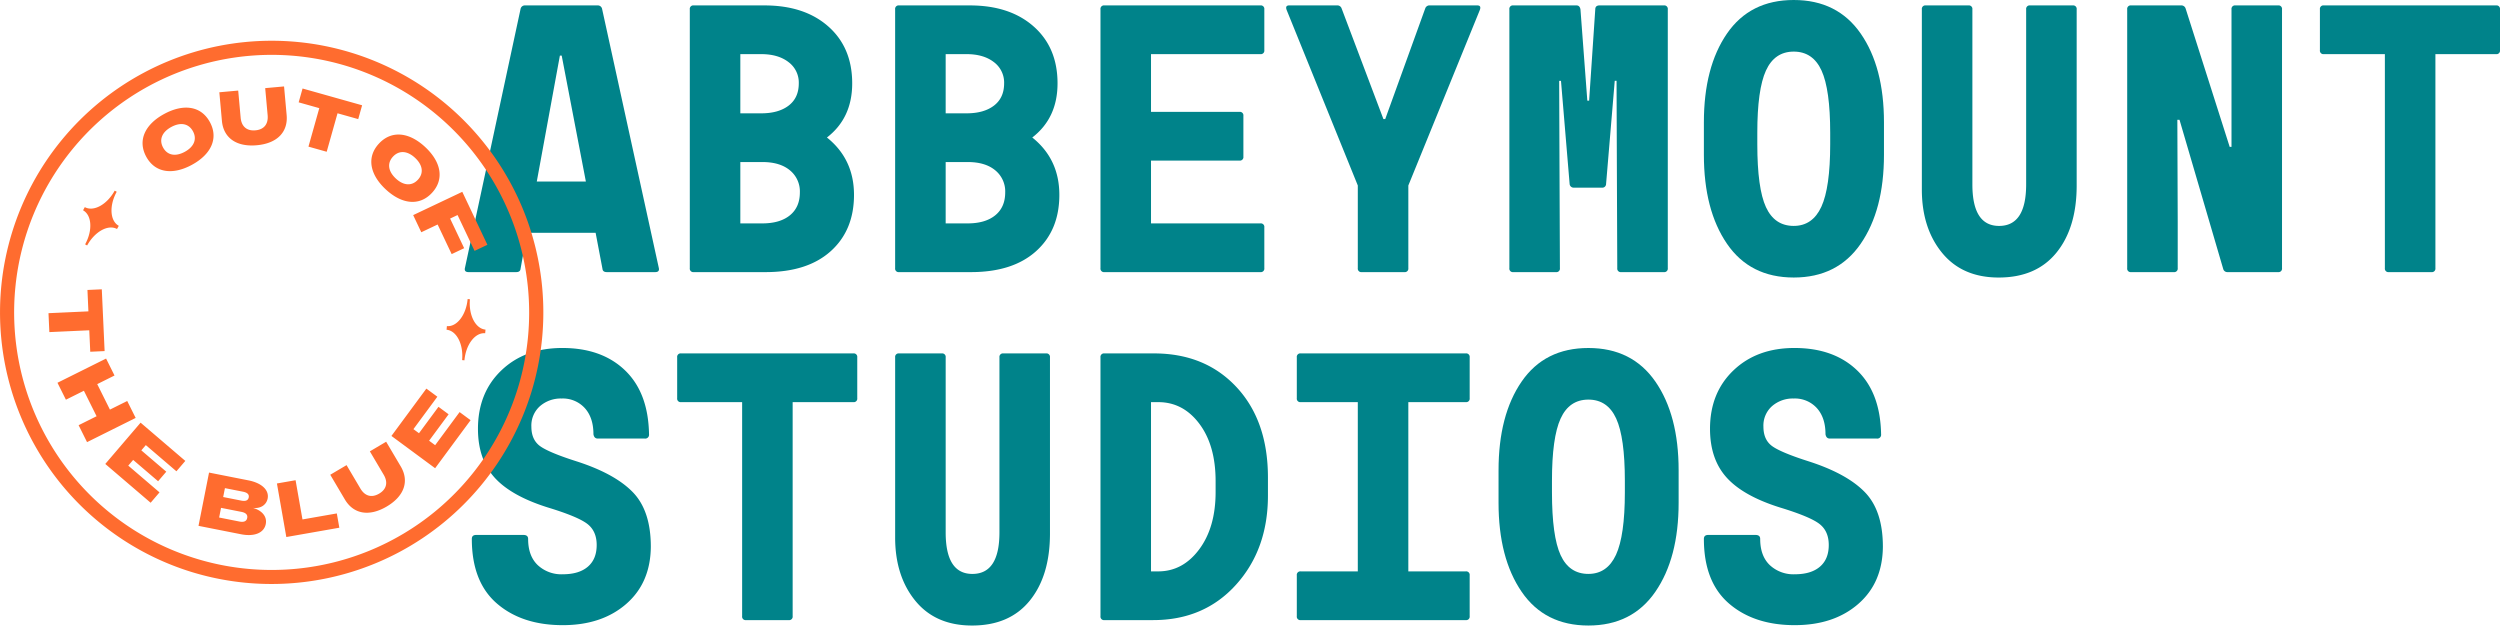 <svg xmlns="http://www.w3.org/2000/svg" xmlns:xlink="http://www.w3.org/1999/xlink" width="1012" height="253.211" viewBox="0 0 1012 253.211">
  <defs>
    <clipPath id="clip-path">
      <rect id="Rectangle_7029" data-name="Rectangle 7029" width="1012" height="253.211" fill="none"/>
    </clipPath>
    <clipPath id="clip-path-4">
      <rect id="Rectangle_7026" data-name="Rectangle 7026" width="219.957" height="219.957" fill="none"/>
    </clipPath>
  </defs>
  <g id="Group_1132" data-name="Group 1132" style="isolation: isolate">
    <g id="Group_1131" data-name="Group 1131" clip-path="url(#clip-path)">
      <g id="Group_1130" data-name="Group 1130" transform="translate(0 0)">
        <g id="Group_1129" data-name="Group 1129" clip-path="url(#clip-path)">
          <g id="Group_1128" data-name="Group 1128" transform="translate(0 0)" style="mix-blend-mode: multiply;isolation: isolate">
            <g id="Group_1127" data-name="Group 1127">
              <g id="Group_1126" data-name="Group 1126" clip-path="url(#clip-path)">
                <path id="Path_1384" data-name="Path 1384" d="M131.127,106.821c.29,1.166-.2,1.753-1.463,1.753H110.09c-1.073,0-1.66-.44-1.753-1.316l-2.776-14.609H77.8l-2.629,14.609c-.1.876-.683,1.316-1.753,1.316H54.136c-1.266,0-1.749-.587-1.459-1.753L75.173,2.075A1.757,1.757,0,0,1,76.926.612h29.511a1.757,1.757,0,0,1,1.753,1.463ZM81.748,71.9h19.867L91.828,20.919H91.1Z" transform="translate(135.545 1.577)" fill="#00838a"/>
                <path id="Path_1385" data-name="Path 1385" d="M133.574,54.08q10.957,8.768,10.957,23.226,0,14.321-9.422,22.793t-26.371,8.471H79.666a1.418,1.418,0,0,1-1.606-1.606V2.219A1.418,1.418,0,0,1,79.666.613H108.3q16.215,0,25.859,8.546t9.64,23.008q0,14.026-10.227,21.914M98.514,20.334v23.96h8.471q7.013,0,11.1-3.141t4.092-8.986a10.328,10.328,0,0,0-4.164-8.617q-4.164-3.214-11.032-3.216Zm8.911,68.516q7.152,0,11.175-3.287t4.017-9.276a11.03,11.03,0,0,0-4.017-8.911q-4.019-3.359-11.175-3.362H98.514V88.85Z" transform="translate(201.171 1.58)" fill="#00838a"/>
                <path id="Path_1386" data-name="Path 1386" d="M156.811,54.08q10.957,8.768,10.957,23.226,0,14.321-9.422,22.793t-26.371,8.471H102.9a1.418,1.418,0,0,1-1.606-1.606V2.219A1.418,1.418,0,0,1,102.9.613h28.635q16.215,0,25.859,8.546t9.64,23.008q0,14.026-10.227,21.914M121.751,20.334v23.96h8.471q7.013,0,11.1-3.141t4.092-8.986a10.328,10.328,0,0,0-4.164-8.617q-4.164-3.214-11.032-3.216Zm8.911,68.516q7.152,0,11.175-3.287t4.017-9.276a11.03,11.03,0,0,0-4.017-8.911q-4.019-3.359-11.175-3.362h-8.911V88.85Z" transform="translate(261.056 1.58)" fill="#00838a"/>
                <path id="Path_1387" data-name="Path 1387" d="M126.14,108.573a1.418,1.418,0,0,1-1.606-1.606V2.222A1.42,1.42,0,0,1,126.14.612h63.111a1.422,1.422,0,0,1,1.606,1.61V18.73a1.419,1.419,0,0,1-1.606,1.606H144.988V43.709h35.789a1.421,1.421,0,0,1,1.606,1.606V61.824a1.419,1.419,0,0,1-1.606,1.606H144.988V88.853h44.264a1.421,1.421,0,0,1,1.606,1.606v16.508a1.419,1.419,0,0,1-1.606,1.606Z" transform="translate(320.941 1.577)" fill="#00838a"/>
                <path id="Path_1388" data-name="Path 1388" d="M176.15,108.573a1.418,1.418,0,0,1-1.606-1.606V73.51l-28.782-71q-.73-1.9,1.023-1.9h19.284a1.817,1.817,0,0,1,1.9,1.17l16.945,44.85h.73l16.215-44.85a1.821,1.821,0,0,1,1.9-1.17H222.9c1.173,0,1.51.637,1.023,1.9L195,73.51v33.457a1.422,1.422,0,0,1-1.61,1.606Z" transform="translate(375.094 1.577)" fill="#00838a"/>
                <path id="Path_1389" data-name="Path 1389" d="M172.411,108.573a1.418,1.418,0,0,1-1.606-1.606V2.222a1.42,1.42,0,0,1,1.606-1.61h25.562c.88,0,1.413.537,1.61,1.61l2.776,36.959h.73l2.486-36.959q0-1.61,1.753-1.61h26a1.422,1.422,0,0,1,1.606,1.61V106.967a1.419,1.419,0,0,1-1.606,1.606H216.091a1.418,1.418,0,0,1-1.606-1.606l-.147-36.523-.147-39.3h-.73l-3.509,41.781a1.516,1.516,0,0,1-1.749,1.459H196.95a1.619,1.619,0,0,1-1.749-1.459L191.7,31.146h-.73l.147,39.3.147,36.523a1.422,1.422,0,0,1-1.61,1.606Z" transform="translate(440.187 1.577)" fill="#00838a"/>
                <path id="Path_1390" data-name="Path 1390" d="M256.293,98.679q-9.422,13.666-27.1,13.661T202.168,98.679q-9.352-13.656-9.351-36.007V49.522q0-22.353,9.351-35.939T229.193,0q17.675,0,27.1,13.582t9.422,35.939v13.15q0,22.348-9.422,36.007m-27.1-7.229q7.6,0,11.175-7.744t3.581-25.269V53.757q0-17.53-3.505-25.2t-11.25-7.669q-7.743,0-11.25,7.669t-3.5,25.2v4.679q0,17.819,3.5,25.416t11.25,7.6" transform="translate(496.915 0)" fill="#00838a"/>
                <path id="Path_1391" data-name="Path 1391" d="M248.6,110.764q-14.756,0-22.937-10.009t-8.181-25.637V2.219A1.418,1.418,0,0,1,219.089.613h17.238a1.42,1.42,0,0,1,1.61,1.606V73.071q0,16.8,10.81,16.8,10.957,0,10.957-16.8V2.219A1.418,1.418,0,0,1,261.31.613h17.238a1.419,1.419,0,0,1,1.606,1.606V73.508q0,17.1-8.181,27.175T248.6,110.764" transform="translate(560.483 1.58)" fill="#00838a"/>
                <path id="Path_1392" data-name="Path 1392" d="M242.326,108.573a1.418,1.418,0,0,1-1.606-1.606V2.222a1.42,1.42,0,0,1,1.606-1.61h20.164a1.811,1.811,0,0,1,1.9,1.316l17.821,55.954h.733V2.222a1.42,1.42,0,0,1,1.606-1.61h17.238a1.422,1.422,0,0,1,1.606,1.61V106.967a1.419,1.419,0,0,1-1.606,1.606H281.331a1.721,1.721,0,0,1-1.753-1.316L261.9,46.925h-.876l.147,41.051v18.991a1.42,1.42,0,0,1-1.61,1.606Z" transform="translate(620.368 1.577)" fill="#00838a"/>
                <path id="Path_1393" data-name="Path 1393" d="M290.431,108.573a1.418,1.418,0,0,1-1.606-1.606V20.336h-24.69a1.419,1.419,0,0,1-1.606-1.606V2.222a1.422,1.422,0,0,1,1.606-1.61h69.686a1.422,1.422,0,0,1,1.606,1.61V18.73a1.419,1.419,0,0,1-1.606,1.606H309.279v86.631a1.422,1.422,0,0,1-1.609,1.606Z" transform="translate(676.573 1.577)" fill="#00838a"/>
                <path id="Path_1394" data-name="Path 1394" d="M90.209,151.574q-16.51,0-26.66-8.764T53.393,116.661c0-1.073.587-1.606,1.756-1.606H74.283c1.266,0,1.9.533,1.9,1.606q0,6.868,3.87,10.588a14.012,14.012,0,0,0,10.152,3.727q6.573,0,10.152-3.066t3.581-8.767q0-5.7-3.87-8.621t-15.85-6.571Q69.315,99.278,62.6,91.825T55.879,72.1q0-14.605,9.494-23.67t24.689-9.054q15.92,0,25.348,9.054t9.715,25.859a1.55,1.55,0,0,1-1.753,1.753H104.378c-.973,0-1.56-.583-1.753-1.753q0-6.713-3.506-10.588a12,12,0,0,0-9.351-3.874A12.828,12.828,0,0,0,81,62.9,10.494,10.494,0,0,0,77.5,71.228q0,5.4,3.652,7.963t14.609,6.06q15.48,4.969,22.79,12.491t7.3,22.132q-.145,14.611-10.009,23.155t-25.637,8.546" transform="translate(137.601 101.49)" fill="#00838a"/>
                <path id="Path_1395" data-name="Path 1395" d="M104.533,147.954a1.418,1.418,0,0,1-1.606-1.606V59.717H78.237a1.418,1.418,0,0,1-1.606-1.606V41.6a1.42,1.42,0,0,1,1.606-1.61H147.92a1.423,1.423,0,0,1,1.61,1.61V58.111a1.42,1.42,0,0,1-1.61,1.606H123.377v86.631a1.419,1.419,0,0,1-1.606,1.606Z" transform="translate(197.488 103.067)" fill="#00838a"/>
                <path id="Path_1396" data-name="Path 1396" d="M132.415,150.144q-14.756,0-22.937-10.005T101.3,114.5V41.6a1.421,1.421,0,0,1,1.606-1.606h17.242a1.421,1.421,0,0,1,1.606,1.606v70.856q0,16.8,10.81,16.8,10.957,0,10.957-16.8V41.6a1.419,1.419,0,0,1,1.606-1.606h17.238a1.421,1.421,0,0,1,1.606,1.606v71.292q0,17.09-8.177,27.175t-23.377,10.077" transform="translate(261.056 103.067)" fill="#00838a"/>
                <path id="Path_1397" data-name="Path 1397" d="M126.14,147.954a1.422,1.422,0,0,1-1.606-1.61V41.6a1.421,1.421,0,0,1,1.606-1.606h20.018q20.738,0,33.453,13.661t12.71,36.594v7.3q0,21.769-12.928,36.086t-33.529,14.316Zm18.848-19.724h2.923q9.932,0,16.58-8.911t6.646-23.226V91.711q0-14.466-6.575-23.23t-16.652-8.764h-2.923Z" transform="translate(320.941 103.067)" fill="#00838a"/>
                <path id="Path_1398" data-name="Path 1398" d="M148.357,147.954a1.418,1.418,0,0,1-1.606-1.606V129.84a1.422,1.422,0,0,1,1.606-1.61H171.44V59.717H148.357a1.418,1.418,0,0,1-1.606-1.606V41.6a1.42,1.42,0,0,1,1.606-1.61h66.764a1.422,1.422,0,0,1,1.606,1.61V58.111a1.419,1.419,0,0,1-1.606,1.606H191.894V128.23h23.226a1.423,1.423,0,0,1,1.606,1.61v16.508a1.419,1.419,0,0,1-1.606,1.606Z" transform="translate(378.197 103.067)" fill="#00838a"/>
                <path id="Path_1399" data-name="Path 1399" d="M233.056,138.06q-9.422,13.661-27.1,13.661T178.931,138.06q-9.352-13.65-9.351-36.007V88.9q0-22.354,9.351-35.939t27.025-13.582q17.675,0,27.1,13.582T242.478,88.9v13.15q0,22.348-9.422,36.007m-27.1-7.229q7.6,0,11.175-7.744t3.581-25.269V93.138q0-17.53-3.506-25.2t-11.25-7.669q-7.743,0-11.25,7.669t-3.5,25.2v4.679q0,17.819,3.5,25.416t11.25,7.6" transform="translate(437.031 101.49)" fill="#00838a"/>
                <path id="Path_1400" data-name="Path 1400" d="M229.633,151.574q-16.51,0-26.66-8.764t-10.155-26.149c0-1.073.587-1.606,1.753-1.606h19.138c1.263,0,1.9.533,1.9,1.606q0,6.868,3.87,10.588a14.027,14.027,0,0,0,10.155,3.727q6.573,0,10.152-3.066t3.581-8.767q0-5.7-3.87-8.621t-15.854-6.571q-14.9-4.674-21.62-12.126T195.3,72.1q0-14.605,9.5-23.67t24.689-9.054q15.92,0,25.348,9.054t9.715,25.859a1.55,1.55,0,0,1-1.753,1.753H243.8q-1.465,0-1.753-1.753,0-6.713-3.505-10.588a12,12,0,0,0-9.351-3.874,12.822,12.822,0,0,0-8.764,3.069,10.5,10.5,0,0,0-3.509,8.328q0,5.4,3.656,7.963t14.609,6.06q15.48,4.969,22.79,12.491t7.3,22.132q-.145,14.611-10.009,23.155t-25.637,8.546" transform="translate(496.915 101.49)" fill="#00838a"/>
                <g id="Group_1125" data-name="Group 1125" transform="translate(0 16.485)" style="mix-blend-mode: multiply;isolation: isolate">
                  <g id="Group_1124" data-name="Group 1124">
                    <g id="Group_1123" data-name="Group 1123" clip-path="url(#clip-path-4)">
                      <path id="Path_1401" data-name="Path 1401" d="M59.185,51.535c-3.577-6.607-.444-13.1,7.294-17.288,7.766-4.207,14.913-3.287,18.49,3.316s.447,13.092-7.319,17.3c-7.737,4.192-14.884,3.273-18.465-3.327m18.93-10.259C76.394,38.1,73.1,37.491,69.34,39.526c-3.731,2.021-5.051,5.13-3.327,8.31s5.019,3.785,8.775,1.749,5.051-5.133,3.327-8.31m36.873-18.165,1.045,11.579c.612,6.764-3.7,11.475-12.087,12.23s-13.5-3.1-14.112-9.862L88.789,25.475l7.637-.69.991,10.985c.293,3.259,2.2,5.452,5.985,5.112,3.756-.34,5.233-2.84,4.94-6.1L107.351,23.8Zm30.023,13.228-8.378-2.361-4.389,15.578-7.38-2.078L129.25,31.9,120.9,29.55l1.577-5.6,24.106,6.793Zm8.4,9.9c5.108-5.491,12.252-4.6,18.687,1.388,6.46,6.01,7.87,13.071,2.762,18.565s-12.252,4.6-18.712-1.413c-6.439-5.985-7.848-13.046-2.736-18.54m15.746,14.648c2.458-2.644,1.982-5.96-1.145-8.868-3.1-2.887-6.467-3.141-8.925-.5s-1.982,5.956,1.141,8.868,6.471,3.141,8.928.5m16.065,14.283L182.209,76.6l5.684,11.987-5.058,2.4-5.68-11.987-6.618,3.137L167.253,75.2l19.882-9.426L197.3,87.22l-5.2,2.461ZM36.538,130.511l-.4-8.689-16.158.737-.351-7.659,16.158-.737L35.4,105.5l5.806-.265,1.141,25.008ZM54.917,157.3l-19.678,9.8-3.416-6.857,7.279-3.627L33.962,146.3l-7.279,3.624-3.42-6.857,19.681-9.8,3.416,6.861-7,3.488,5.14,10.316,7-3.488Zm9.655,30.137-3.591,4.2L42.619,175.93l14.294-16.712,18.1,15.482-3.6,4.2L59.027,168.3l-1.817,2.125,10.1,8.635L64,182.93l-10.1-8.635-1.982,2.314Zm43.011,12.82c-.712,3.606-4.615,5.2-10.037,4.128l-17.192-3.4,4.268-21.563,15.958,3.155c5.423,1.07,8.435,3.971,7.766,7.362-.483,2.432-2.722,4.2-6.027,3.77,3.405.9,5.909,3.284,5.266,6.546M90.345,189.322l7.333,1.449c1.542.308,2.74.064,3.008-1.291.261-1.327-.755-2.007-2.3-2.311l-7.333-1.449Zm9.719,8.485c.275-1.388-.662-2.15-2.357-2.483L89.479,193.7l-.773,3.913,8.224,1.628c1.7.333,2.862-.046,3.134-1.431m36.279-1.853,1.019,5.788-21.456,3.767L112.1,183.835l7.551-1.324,2.79,15.882Zm19.971-29.025,5.909,10c3.452,5.838,1.585,11.937-5.659,16.219s-13.514,2.994-16.963-2.847l-5.913-10,6.6-3.9,5.609,9.49c1.66,2.812,4.318,3.974,7.591,2.043,3.241-1.917,3.5-4.808,1.842-7.619l-5.609-9.487Zm29.733-12,4.45,3.287-14.355,19.438L158.45,164.594l14.144-19.163,4.45,3.284-9.687,13.124,2.25,1.656L177.5,152.8l4.1,3.026L173.7,166.522l2.45,1.81ZM77.829,219.749a109.967,109.967,0,1,1,137.312-73.013A110.094,110.094,0,0,1,77.829,219.749M140.461,14.887a104.255,104.255,0,1,0,69.218,130.179A104.375,104.375,0,0,0,140.461,14.887M196.4,123.02l.068-.733.064-.737c-4.06-.365-6.882-5.866-6.306-12.287l-.461-.043-.465-.043c-.579,6.421-4.339,11.329-8.4,10.96l-.064.733-.068.733c4.064.368,6.886,5.87,6.306,12.291l.465.043.465.043c.576-6.421,4.339-11.329,8.4-10.96M34.456,87.038l.408.225.408.225c3.112-5.648,8.528-8.632,12.1-6.664l.354-.647.358-.644c-3.574-1.967-3.949-8.138-.837-13.786l-.408-.222-.408-.225c-3.112,5.645-8.528,8.628-12.1,6.664l-.358.644-.354.644c3.574,1.967,3.949,8.138.837,13.786" transform="translate(-0.001 -4.608)" fill="#ff6c2f"/>
                    </g>
                  </g>
                </g>
              </g>
            </g>
          </g>
        </g>
      </g>
    </g>
  </g>
</svg>
